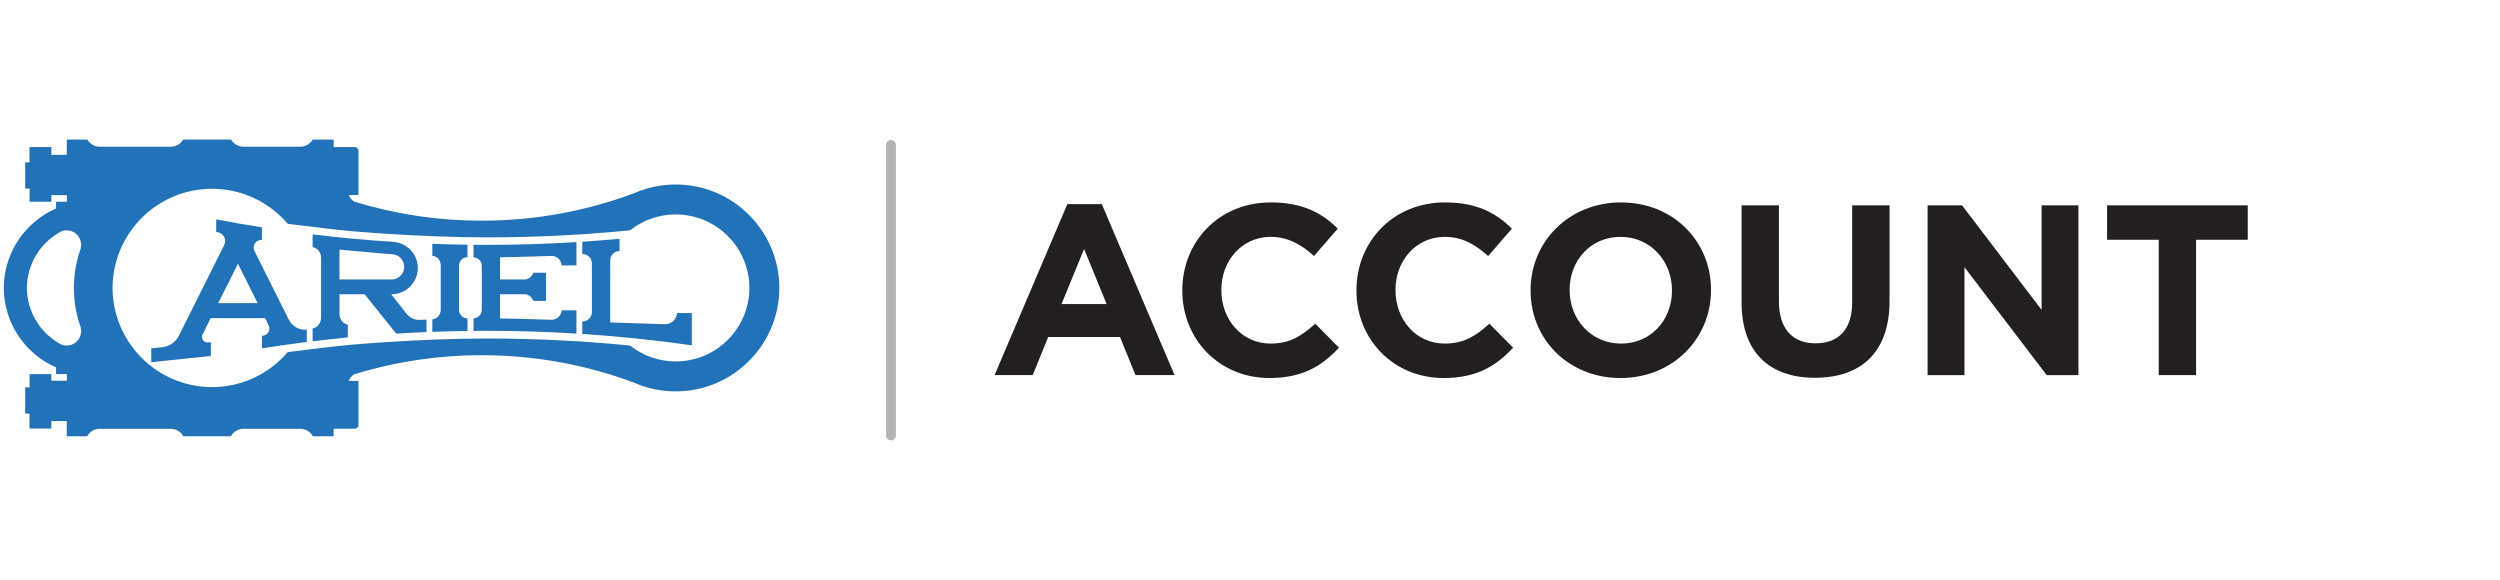 <?xml version="1.0" encoding="UTF-8"?><svg id="Layer_1" xmlns="http://www.w3.org/2000/svg" viewBox="0 0 3840 890.88"><defs><style>.cls-1{fill:#b2b4b5;}.cls-2{fill:#231f20;}.cls-3{fill:#2172b9;}</style></defs><path class="cls-1" d="M1368.55,676.43c-4.18,0-7.57-3.39-7.57-7.57V222.68c0-4.18,3.39-7.57,7.57-7.57s7.57,3.39,7.57,7.57v446.18c0,4.18-3.39,7.57-7.57,7.57Z"/><g><path class="cls-3" d="M1197.09,441.99h-.02c-.16-44.74-18.78-85.1-48.64-113.92-28.63-27.65-67.57-44.68-110.51-44.68-22.77,0-44.43,4.8-64.01,13.42-72.8,27.22-151.6,42.15-233.89,42.15-68.21,0-134.01-10.27-195.99-29.28h.19c-3.97-2.19-7.03-5.81-8.55-10.14h15v-67.86c0-3.19-2.58-5.77-5.77-5.77-.25,0-32.42,0-32.42,0v-11.45h-32.16c-3.91,6.54-11.03,10.93-19.2,10.93h-86.97c-8.17,0-15.29-4.39-19.2-10.93h-73.63c-3.91,6.54-11.03,10.93-19.2,10.93h-108.75c-8.17,0-15.29-4.39-19.2-10.93h-31.62v23.42h-23.67v-12.01H45.26v23.55h-6.57v40.18h6.77v20.28h33.42v-10.14h23.87v10.14h-16.61v10.34C39.1,340.71,6.14,387.48,5.83,441.99h0c0,.1,0,.19,0,.29s0,.19,0,.29h0c.31,54.51,33.27,101.28,80.3,121.78v10.34h16.61v10.15h-23.87v-10.15H45.46v20.29h-6.77v40.18h6.57v23.07h33.61v-11.54h23.67v23.41h31.27c3.82-6.86,11.14-11.5,19.54-11.5h108.75c8.4,0,15.72,4.64,19.54,11.5h72.94c3.82-6.86,11.14-11.5,19.54-11.5h86.97c8.41,0,15.72,4.64,19.54,11.5h31.82v-11.68h31.7v-.02c.24,.02,.47,.07,.72,.07,3.19,0,5.77-2.58,5.77-5.77,0-.14-.03-.26-.04-.4h.04v-67.28h-15c1.53-4.34,4.58-7.95,8.55-10.14h-.19c61.98-19.01,127.78-29.29,195.99-29.29,82.29,0,161.09,14.93,233.89,42.15,19.59,8.62,41.24,13.42,64.01,13.42,42.94,0,81.89-17.03,110.51-44.68,29.86-28.83,48.48-69.19,48.64-113.93h.02c0-.1,0-.19,0-.29s0-.18,0-.28h0ZM124.11,381.29c-6.78,18.99-10.53,39.4-10.63,60.7h-.01c0,.1,0,.19,0,.29,0,.1,0,.19,0,.29h.01c.1,21.29,3.84,41.71,10.63,60.69l-.14,.11c.42,1.69,.66,3.46,.66,5.28,0,12.22-9.91,22.13-22.12,22.13-4.79,0-9.21-1.53-12.83-4.12-28.81-17.15-48.17-48.47-48.35-84.38,.18-35.91,19.54-67.23,48.35-84.38,3.62-2.59,8.04-4.12,12.83-4.12,12.22,0,22.12,9.91,22.12,22.13,0,1.83-.24,3.59-.66,5.28l.14,.11Zm959.64,164.19c-14.01,6.21-29.51,9.69-45.83,9.69-26.52,0-50.89-9.14-70.18-24.42-21.74-2.17-43.58-4-65.5-5.53,.03,.05-67.98-5.28-154.68-5.28-103.61,0-212.98,10.01-212.98,10.01-27.88,2.71-89.46,10.45-92.63,10.89-28.06,32.86-69.75,53.75-116.24,53.75-84.11,0-152.55-68.27-152.86-152.31,.31-84.04,68.75-152.31,152.86-152.31,46.5,0,88.18,20.89,116.24,53.75,3.17,.44,64.75,8.18,92.63,10.89,0,0,109.37,10.01,212.98,10.01,86.7,0,154.71-5.34,154.68-5.29,21.92-1.53,43.76-3.36,65.5-5.53,19.29-15.28,43.66-24.42,70.18-24.42,16.32,0,31.82,3.48,45.83,9.69,39.59,17.56,67.24,57.14,67.36,103.21-.12,46.07-27.76,85.65-67.36,103.21Z"/><g><path class="cls-3" d="M1039.97,480.93l-.11,.1c-.67,9.49-8.57,17-18.23,17-.3,0-84.39-2.76-84.39-2.76,0,0,.09-95.24,.09-95.5,0-7.81,6.34-14.14,14.15-14.14,.06,0,.12,0,.18,0v-18.86c-19.05,1.74-38.15,3.26-57.29,4.52v19.01c.19,0,.38-.03,.58-.03,7.81,0,14.15,6.33,14.15,14.15,0,.23,.09,74.75,.09,74.75l-.11,.1c0,.1,.02,.17,.02,.26,0,7.81-6.34,14.14-14.15,14.14-.09,0-.19,0-.28,0l-.14,.13,.33,.04-.5-.02v19.14c56.49,3.7,112.6,9.53,168.27,17.5v-49.54h-22.68Z"/><path class="cls-3" d="M847.36,393.08c8.21,0,14.9,6.44,15.32,14.55h22.74v-35.74c-45.72,2.81-91.68,4.23-137.86,4.23-6.77,0-13.51-.08-20.27-.14v19.1l.15,.16c6.97,.3,12.53,6.03,12.53,13.07,0,.1-.02,.19-.02,.29l.07,.07v65.97l-.11,.13c.04,.41,.06,.8,.06,1.22,0,7.05-5.57,12.78-12.55,13.07l-.13,.15v19.1c6.75-.06,13.5-.15,20.27-.15,46.18,0,92.14,1.42,137.86,4.23v-35.74h-22.74c-.43,8.1-7.12,14.55-15.32,14.55-.36,0-53.18-1.78-79.29-2.03v-37.18h38.53c5.89,.55,10.75,4.68,12.47,10.14h19.61v-43.25h-19.52c-1.65,5.7-6.71,9.95-12.84,10.4h-38.25v-34.16c26.11-.25,78.93-2.02,79.29-2.02Z"/><path class="cls-3" d="M705.01,475.97c0-.14,.02-.26,.03-.4l-.03-.02v-68.68l.07-.06c.64-6.61,6.19-11.78,12.96-11.82h0v-19.1c-18.04-.23-36.04-.72-54-1.39v18.39c6.96,.54,12.47,6.2,12.8,13.21l.14,.13v70.77l-.13,.14c-.29,7-5.72,12.66-12.62,13.29l-.18,.19v19.11c17.97-.67,35.97-1.15,54-1.39v-19.09l-.19-.2c-7.11-.14-12.84-5.95-12.84-13.09Z"/><path class="cls-3" d="M643.7,491.34c-7.98,0-15.04-3.89-19.44-9.86l-.27-.13-23.15-29.41c.21,.02,.42,.03,.64,.03,22.24,0,40.29-18.04,40.29-40.29,0-6.94-1.76-13.47-4.85-19.16-6.82-12.58-20.13-21.13-35.44-21.13l2.52,.09c-41.49-2.65-82.78-6.44-123.84-11.41v19.22l.07,.1c7.37,1.74,12.86,8.34,12.86,16.24,0,.39-.03,.76-.06,1.14l.16,.21v91.7l-.12,.15c-.19,7.64-5.5,13.98-12.63,15.76l-.28,.34v19.23c17.99-2.17,36.03-4.1,54.1-5.83v-19.17l-.38-.47c-7.19-1.87-12.44-8.38-12.44-16.15v-30.58h38.66l48.46,60.5c15.48-.96,31-1.76,46.54-2.4v-19.12c-3.04,.13-10.72,.39-11.39,.39Zm-122.27-62.04v-45.84c36.7,3.42,80.07,7.06,80.07,7.06,10.71,0,19.39,8.68,19.39,19.39s-8.69,19.39-19.39,19.39c-.2,0-48.34,0-80.07,0Z"/><path class="cls-3" d="M443.74,491.2c-.43-.83-53.2-106.29-53.2-106.29l.02-.03c-2.38-5.64-.08-12.24,5.46-15.06,1.99-1.01,4.12-1.37,6.19-1.22l.07-.1v-19.32c-23.49-3.69-46.89-7.76-70.21-12.21v19.42l.03,.05c2.05,.02,4.12,.48,6.07,1.46,6.46,3.23,9.27,10.84,6.67,17.43l.05,.07s-69.88,139.77-70.05,140.13c-4.83,9.63-13.8,15.8-23.66,17.5l-.15,.12-18.7,1.95v21.18l91.6-9.55v-21.18s-4.08,.43-4.29,.45l-1.01,.03c-1.22-.04-2.44-.32-3.6-.9-4.25-2.13-5.97-7.27-3.91-11.54h0l.02-.02s.02-.06,.03-.08c.01-.03,.03-.05,.04-.08l12.43-24.8h83.52l5.07,10.17-.09,.15c.13,.22,.29,.41,.41,.64,2.78,5.48,.59,12.16-4.88,14.95-1.71,.87-3.54,1.2-5.33,1.14l-.04,.06v19.32c22.9-3.59,45.87-6.87,68.92-9.76v-18.9c-11.04,1-22.11-4.68-27.47-15.2Zm-108.59-25.54l30.36-60.55,30.19,60.55h-60.55Z"/></g></g><g><path class="cls-2" d="M1639.45,313.52h52.9l111.76,262.63h-59.98l-23.84-58.49h-110.27l-23.84,58.49h-58.49l111.76-262.63Zm60.35,153.48l-34.64-84.56-34.65,84.56h69.29Z"/><path class="cls-2" d="M1816.02,446.52v-.74c0-74.13,55.88-134.86,135.97-134.86,49.17,0,78.6,16.39,102.82,40.23l-36.51,42.1c-20.12-18.25-40.61-29.43-66.68-29.43-43.96,0-75.62,36.51-75.62,81.21v.74c0,44.7,30.92,81.96,75.62,81.96,29.8,0,48.06-11.92,68.55-30.55l36.51,36.88c-26.82,28.68-56.62,46.57-106.92,46.57-76.74,0-133.74-59.23-133.74-134.11Z"/><path class="cls-2" d="M2083.5,446.52v-.74c0-74.13,55.88-134.86,135.97-134.86,49.17,0,78.6,16.39,102.82,40.23l-36.51,42.1c-20.12-18.25-40.61-29.43-66.68-29.43-43.96,0-75.62,36.51-75.62,81.21v.74c0,44.7,30.92,81.96,75.62,81.96,29.8,0,48.06-11.92,68.55-30.55l36.51,36.88c-26.82,28.68-56.62,46.57-106.92,46.57-76.74,0-133.74-59.23-133.74-134.11Z"/><path class="cls-2" d="M2350.97,446.52v-.74c0-74.13,58.49-134.86,138.95-134.86s138.21,59.98,138.21,134.11v.74c0,74.13-58.49,134.86-138.95,134.86s-138.21-59.98-138.21-134.11Zm217.18,0v-.74c0-44.7-32.78-81.96-78.98-81.96s-78.23,36.51-78.23,81.21v.74c0,44.7,32.78,81.96,78.98,81.96s78.23-36.51,78.23-81.21Z"/><path class="cls-2" d="M2675.07,464.4v-149.01h57.37v147.52c0,42.47,21.23,64.45,56.25,64.45s56.25-21.23,56.25-62.58v-149.38h57.37v147.15c0,78.98-44.33,117.72-114.37,117.72s-112.88-39.12-112.88-115.86Z"/><path class="cls-2" d="M2960.79,315.39h52.9l122.19,160.56v-160.56h56.62v260.77h-48.8l-126.29-165.77v165.77h-56.62V315.39Z"/><path class="cls-2" d="M3315.81,368.29h-79.35v-52.9h216.07v52.9h-79.35v207.87h-57.37v-207.87Z"/></g></svg>